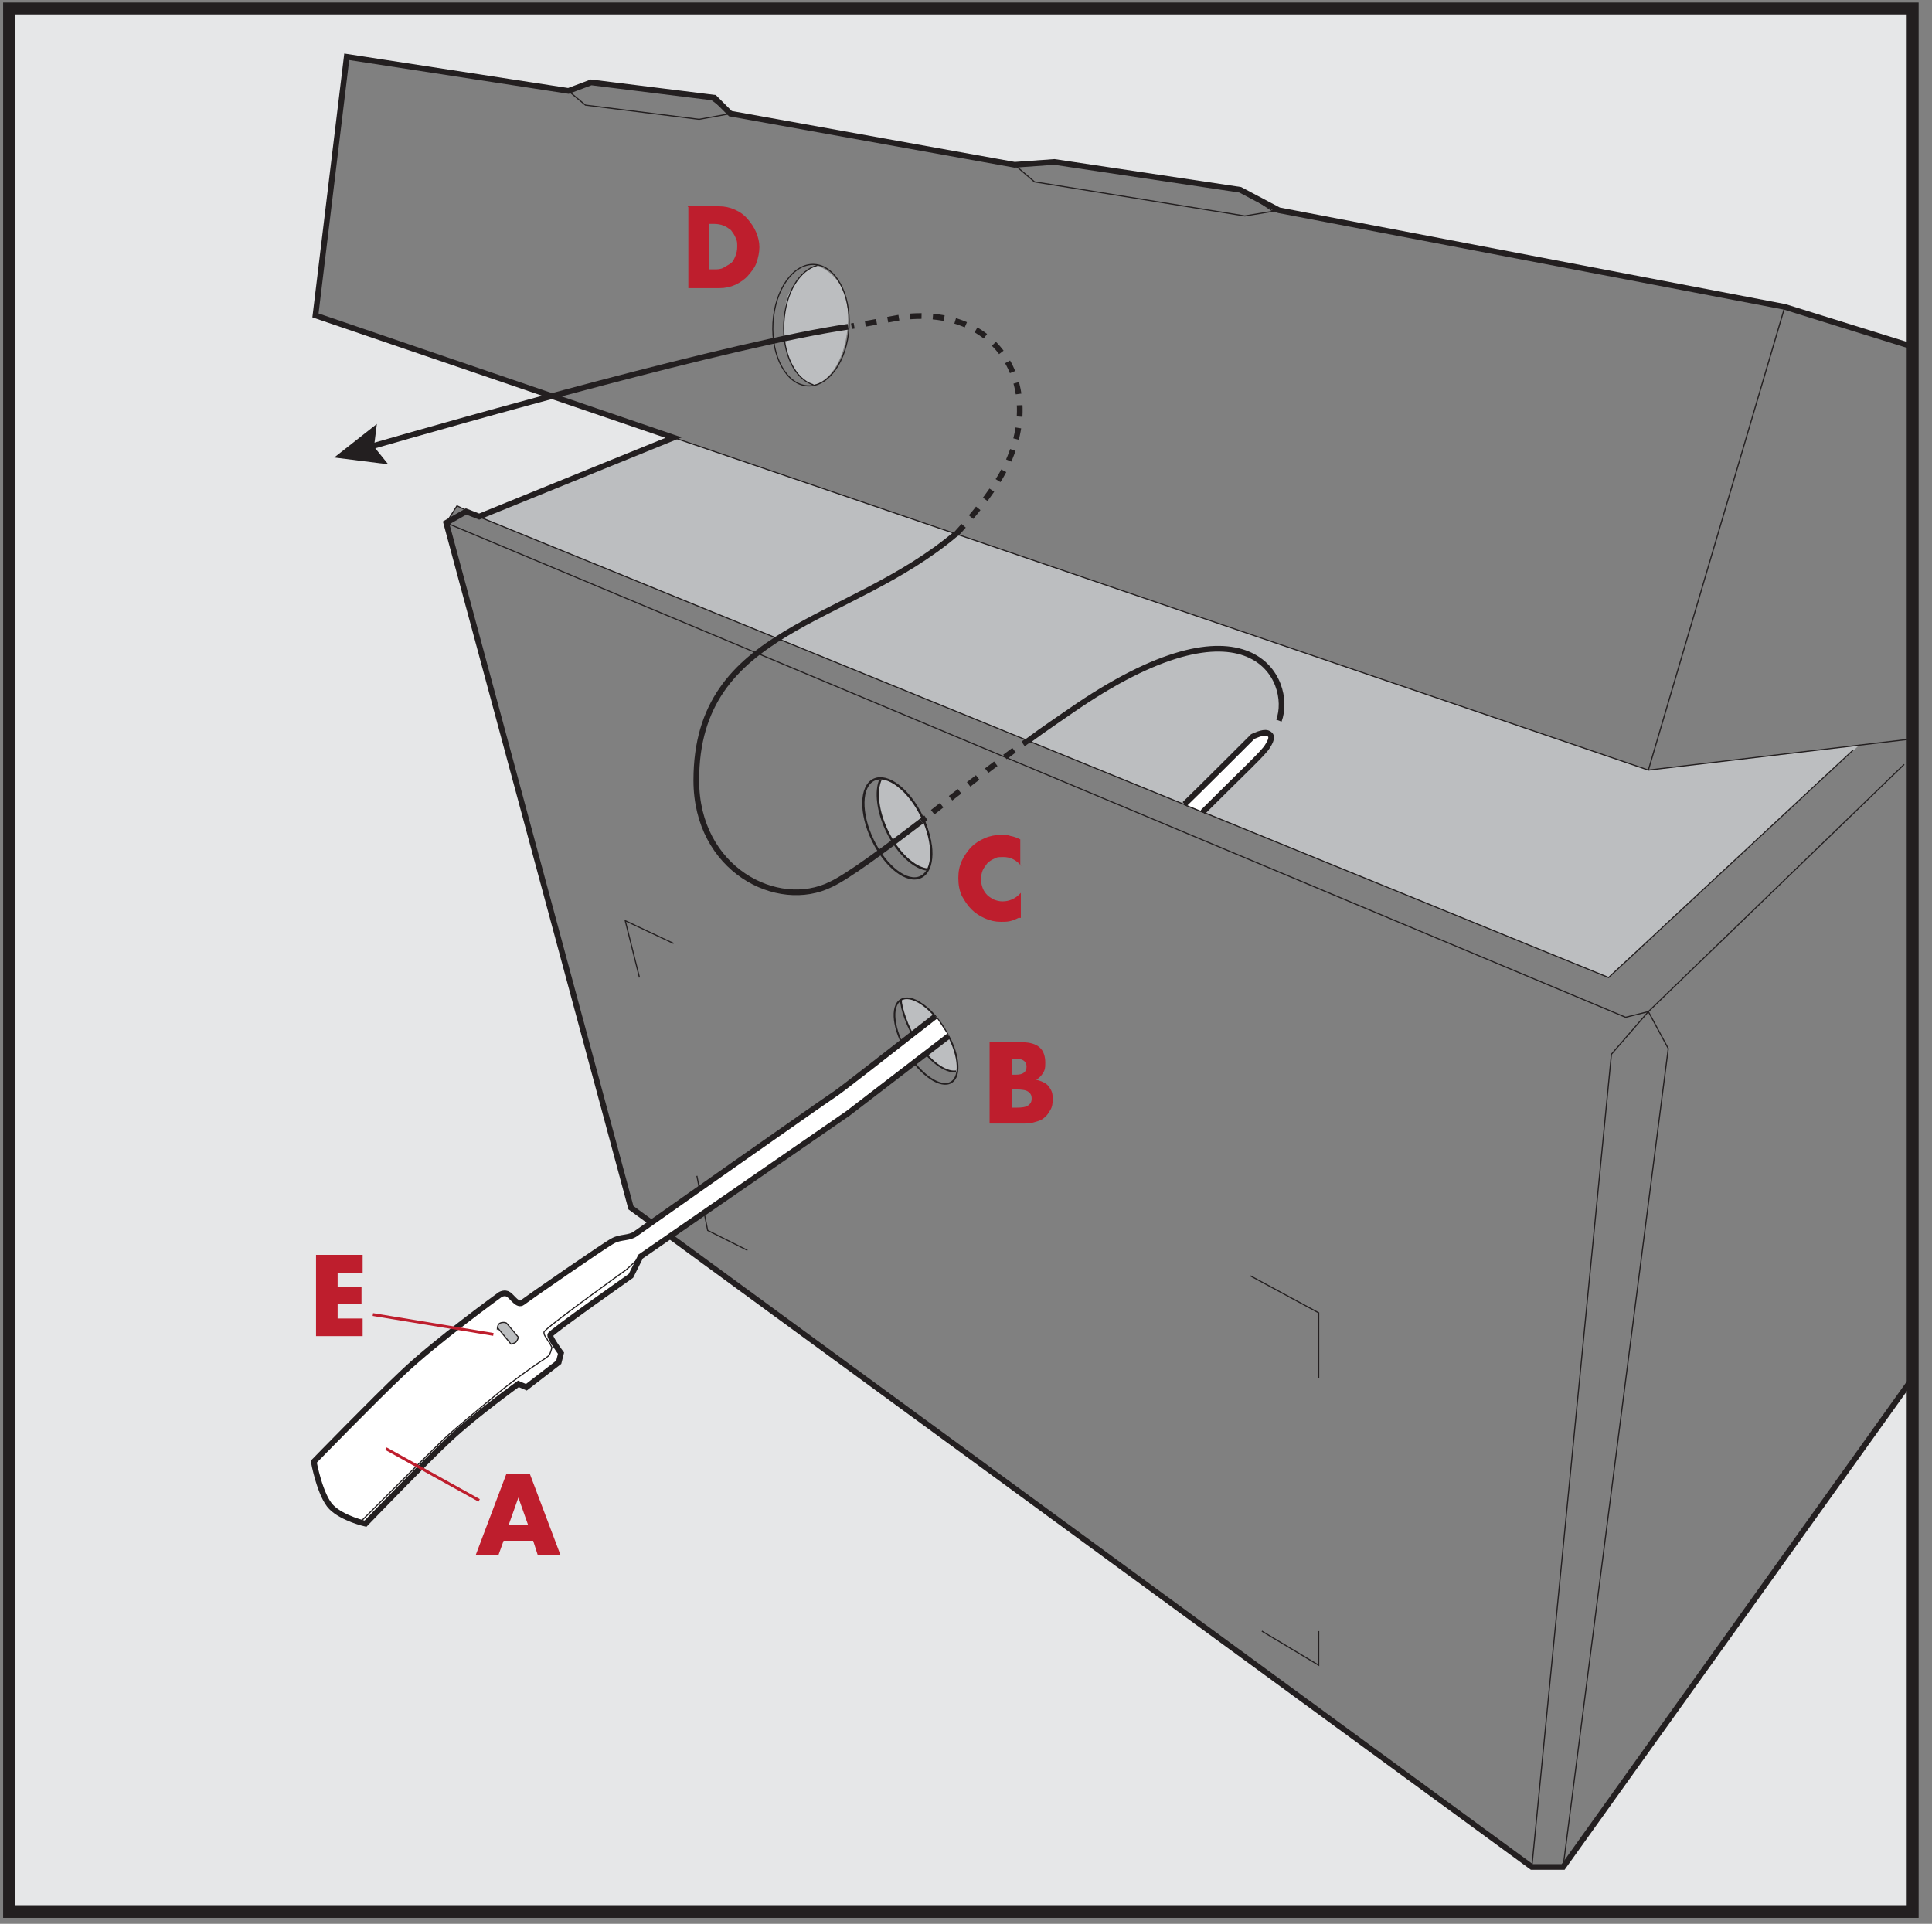 <?xml version="1.0" encoding="UTF-8"?>
<svg id="Layer_1" xmlns="http://www.w3.org/2000/svg" version="1.1" viewBox="0 0 339.9 338.5">
  <rect x="0" y="0" width="339.9" height="338.5" fill="#808080" stroke="none"/>
  <!-- Generator: Adobe Illustrator 29.1.0, SVG Export Plug-In . SVG Version: 2.1.0 Build 142)  -->
  <defs>
    <style>
      .st0 {
        stroke-dasharray: 2 2;
      }

      .st0, .st1, .st2, .st3, .st4, .st5, .st6, .st7, .st8, .st9, .st10, .st11, .st12 {
        stroke: #231f20;
      }

      .st0, .st1, .st2, .st3, .st4, .st6, .st7, .st8, .st9, .st13 {
        fill: none;
      }

      .st0, .st1, .st2, .st4, .st5, .st6, .st8, .st10, .st13, .st11, .st12 {
        stroke-miterlimit: 10;
      }

      .st14 {
        fill: #231f20;
      }

      .st15, .st5 {
        fill: #bcbec0;
      }

      .st2 {
        stroke-width: 2.1px;
      }

      .st3 {
        stroke-miterlimit: 10;
        stroke-width: .3px;
      }

      .st4 {
        stroke-width: .3px;
      }

      .st5, .st6, .st10, .st12 {
        stroke-width: .2px;
      }

      .st7 {
        stroke-miterlimit: 10;
        stroke-width: .2px;
      }

      .st8 {
        stroke-width: .4px;
      }

      .st9 {
        stroke-miterlimit: 10;
        stroke-width: .4px;
      }

      .st10 {
        fill: #e6e7e8;
      }

      .st16 {
        fill: #be1e2d;
      }

      .st13 {
        stroke: #be1e2d;
        stroke-width: .5px;
      }

      .st11, .st12 {
        fill: #fff;
      }
    </style>
  </defs>
  <polygon class="st10" points="336.5 61 314 54 223.7 37 218.5 33.5 184.5 28.5 178.5 29 128.5 20 124.5 17 104 14.5 100 16 61 10 55.5 55.5 118.5 77 84.3 90.9 80.4 89 78.5 92 111 212.5 269.5 328.5 275 328.5 336.1 243 336.5 336.4 1.6 336.4 1.6 1.5 336.5 1.5 336.5 61"/>
  <path class="st15" d="M143.6,46.7s6,1.6,5.6,9.8-4.4,11.1-6.1,11.2-5.4-4.2-5.2-10.1.9-5.9,1.8-7.3,2.3-3.1,3.9-3.6h0Z"/>
  <path class="st15" d="M158.5,176s1.9,7.2,3.6,8.6,2.7,2.7,3.3,3.1,2.4,1.1,3,.9-.4-5.5-2.3-7.9-3.3-4-4.4-4.5-1.8-.8-3.1-.2h-.1Z"/>
  <path class="st15" d="M155.2,137s-2.2,3.6,1.5,10.3c2.8,5,6.6,5.7,6.6,5.7,0,0,2.2-4.4-1.4-10s-6.7-6-6.7-6h0Z"/>
  <polygon class="st15" points="118.5 77 84.3 90.9 283 172 327.1 131.1 290 135.5 118.5 77"/>
  <polyline class="st6" points="326 132 283 172 82 90 78.5 92 111 212.5 269.5 328.5 275 328.5 336.5 242.5"/>
  <polygon class="st1" points="336.5 242.5 275 328.5 269.5 328.5 111 212.5 78.5 92 82 90 84.3 90.9 118.5 77 55.5 55.5 61 10 100 16 104 14.5 125.7 17.2 128.5 20 178.5 29 185.5 28.5 218.2 33.4 225 37 314 54 336.5 61 336.5 130 336.5 242.5"/>
  <polygon class="st6" points="336.5 130 290 135.5 55.5 55.5 61 10 100 16 103 18.5 123 21 128.5 20 178.5 29 182 32 219 38 225 37 314 54 336.5 61 336.5 130"/>
  <line class="st6" x1="314" y1="54" x2="290" y2="135.5"/>
  <polyline class="st6" points="78.5 92 286 179 290 178 335 134.5"/>
  <polyline class="st6" points="100 16 104 14.5 126 17.2 128.5 20"/>
  <polyline class="st6" points="178.5 29 185.5 28.5 218.5 33.5 225 37"/>
  <polyline class="st6" points="269.5 328.5 283.5 185.5 290 178 293.5 184.5 275 328.5"/>
  <polyline class="st6" points="118.5 166 110 162 112.5 172"/>
  <polyline class="st6" points="122.6 206.9 124.5 216.5 131.5 220"/>
  <polyline class="st6" points="222 287 232 293 232 287"/>
  <polyline class="st6" points="232 242.5 232 231 220 224.5"/>
  <ellipse class="st9" cx="157.9" cy="145.7" rx="4.8" ry="9.5" transform="translate(-47.7 83.3) rotate(-25.8)"/>
  <path class="st8" d="M163.2,153c-2.3-.2-5.2-2.8-7.1-6.7-1.7-3.5-2.1-7.1-1.2-9.1"/>
  <ellipse class="st3" cx="162.9" cy="183.2" rx="3.9" ry="8.5" transform="translate(-71.7 112.1) rotate(-31.5)"/>
  <path class="st4" d="M168.2,188.5c-1.9.3-4.9-1.9-7.1-5.5-1.4-2.3-2.6-5.4-2.6-7.2"/>
  <ellipse class="st7" cx="142.7" cy="57.2" rx="10.7" ry="6.7" transform="translate(77.6 196.5) rotate(-86.8)"/>
  <path class="st6" d="M143.1,67.7c-3.2-.9-5.5-5.5-5.2-10.9s2.8-9.3,5.9-10.1"/>
  <line class="st6" x1="84.3" y1="90.9" x2="118.5" y2="77"/>
  <rect class="st2" x="1.6" y="1.5" width="334.9" height="334.9"/>
  <g>
    <path class="st12" d="M149.2,195.9c-1.4,1.1-36.5,25.2-36.5,25.2l-1.7,3.4s-14.2,9.8-14.2,10.4.7,1.3,1,1.9c.4.7.9,1.3.9,1.3l-.4,1.6-1,.8-4.7,3.7-1.4-.6s-7.5,5.4-12.1,9.7c-4,3.7-14.8,14.9-14.8,14.9,0,0-4-.9-6-2.9s-3.1-8-3.1-8c0,0,10.8-11.1,15.7-15.7,5.9-5.6,17.1-13.7,17.1-13.7,0,0,.8-.5,1.5,0s1.6,1.9,2.4,1.4c1-.7,15-10.4,16-10.9,1.3-.6,2.9-.4,3.9-1.2,1.1-.7,33.3-23.5,34.7-24.4"/>
    <path class="st12" d="M96.8,234.8l1.9,3.2-.5,1.7-5.6,4.3-1.4-.6s-7.5,5.4-12.1,9.7c-4,3.7-14.8,14.9-14.8,14.9,0,0-4-.9-6-2.9s-3.1-8-3.1-8c0,0,10.8-11.1,15.7-15.7,5.9-5.6,17.1-13.7,17.1-13.7,0,0,.8-.5,1.5,0s1.6,1.9,2.4,1.4c1-.7,15-10.4,16-10.9,1.3-.6,2.9-.4,3.9-1.2,1-.7,33.3-23.5,34.8-24.4.8-.5,9.9-7.6,18-13.9"/>
    <path class="st12" d="M208.4,141.5c1.6-1.5,12-11.9,12-11.9,0,0,1.8-.9,2.6-.6s.9.9,0,2.3c-.6,1.1-4.3,4.5-11.4,11.6l-3.2-1.3h0Z"/>
    <path class="st1" d="M208.4,141.5c1.6-1.5,12-11.9,12-11.9,0,0,1.8-.9,2.6-.6s.9.9,0,2.3c-.6,1.1-4.3,4.5-11.4,11.6"/>
    <path class="st11" d="M164.6,178.8c-8.1,6.3-17.1,13.4-18,13.9-1.4.9-33.7,23.6-34.8,24.4s-2.6.5-3.9,1.2c-1.1.5-15.1,10.2-16,10.9-.8.6-1.7-.9-2.4-1.4s-1.5,0-1.5,0c0,0-11.2,8.1-17.1,13.7-4.9,4.6-15.7,15.7-15.7,15.7,0,0,1.1,6,3.1,8s6,2.9,6,2.9c0,0,10.8-11.2,14.8-14.9,4.6-4.3,12.1-9.7,12.1-9.7l1.4.6,5.7-4.4.4-1.6s-2-2.7-1.9-3.2,14.2-10.4,14.2-10.4l1.7-3.4,36.5-25.2,17.7-13.6"/>
    <path class="st6" d="M166.9,182.3c-9.2,6.8-16.9,13-17.7,13.6-1.4,1.1-36.5,25.2-36.5,25.2l-2.5,2.3s-14.5,10.4-14.5,11,.3.8.6,1.3c0,.2.2.3.4.6l.4.8s-.2.8-.4,1.2-.9.8-2.1,1.6-4.8,3.4-6.7,5-7.8,6.4-9.8,8.3-14.6,14.5-14.6,14.5"/>
    <path class="st5" d="M87.5,233.8s0-.8.5-1,.9-.1,1.1,0c.2.2,2.1,2.5,2.1,2.5,0,0-.2.7-.5.9s-.8.3-.8.3l-2.3-2.8h0Z"/>
  </g>
  <g>
    <path class="st1" d="M149.2,57.5c-20,2.9-68.1,16.5-84.7,21.3"/>
    <polygon class="st14" points="66.3 74.6 65.8 78.6 68.3 81.7 58.8 80.5 66.3 74.6"/>
  </g>
  <path class="st1" d="M162.1,144.5c-6.4,4.9-12.9,9.7-15.9,11.1-9.4,4.7-23.7-2.6-23.7-18.3,0-27,26.7-27.3,45.7-43.4"/>
  <path class="st1" d="M225,126.8c2.6-7-5-23.7-36.8-1.6-1.7,1.2-4.3,2.9-7.4,5.2"/>
  <g>
    <path class="st1" d="M180.8,130.3c-.3.2-.5.4-.8.6"/>
    <path class="st0" d="M178.4,132c-4.6,3.4-10,7.5-14.8,11.3"/>
    <path class="st1" d="M162.9,143.9c-.3.2-.5.4-.8.6"/>
  </g>
  <path class="st0" d="M168.2,94c3.2-3.5,5.9-6.9,7.8-10.1,8.5-14.5.5-30.2-17.1-28.1-.6,0-4.2.8-9.1,1.6"/>
  <path class="st16" d="M93.9,271.1h-5.3l-.9,2.5h-4l5.4-14.3h4.1l5.4,14.3h-4l-.8-2.5h.1ZM92.9,268.3l-1.7-4.8-1.7,4.8h3.4Z"/>
  <path class="st16" d="M63.8,224h-4.4v2.4h4.2v3.1h-4.2v2.5h4.4v3.1h-8.2v-14.3h8.2v3.1h0Z"/>
  <path class="st16" d="M174.3,183.4h5.6c1.3,0,2.3.3,3,.9.7.6,1,1.6,1,2.7s-.1,1.3-.4,1.8-.7.9-1.2,1.2c.5.1,1,.3,1.4.5s.7.5.9.8.4.6.5,1,.1.8.1,1.2c0,.7-.1,1.3-.4,1.8s-.6,1-1,1.3c-.4.4-.9.6-1.6.8-.6.2-1.3.3-2.1.3h-6v-14.3h.2ZM178.1,189.1h.7c1.2,0,1.8-.5,1.8-1.4s-.6-1.4-1.8-1.4h-.7v2.8h0ZM178.1,194.9h.8c.9,0,1.6-.1,2-.4s.6-.6.6-1.2-.2-.9-.6-1.2-1.1-.4-2-.4h-.8v3h0v.2Z"/>
  <path class="st16" d="M179.7,152.4c-.9-1.1-1.9-1.6-3.2-1.6s-1.1.1-1.6.3-.9.5-1.2.8c-.3.4-.6.8-.8,1.2-.2.5-.3,1-.3,1.6s.1,1.1.3,1.6.5.9.8,1.2.8.6,1.2.8c.5.2,1,.3,1.5.3,1.2,0,2.3-.5,3.2-1.5v4.4h-.4c-.6.3-1.1.5-1.6.6s-1,.1-1.5.1c-1,0-1.9-.2-2.8-.6s-1.7-.9-2.4-1.6-1.2-1.5-1.7-2.4c-.4-.9-.6-1.9-.6-3.1s.2-2.1.6-3c.4-.9,1-1.7,1.6-2.4.7-.7,1.5-1.2,2.4-1.6.9-.4,1.9-.6,2.9-.6s1.1,0,1.7.2c.6.1,1.1.3,1.7.6v4.4h0l.2.3Z"/>
  <path class="st16" d="M121,36.3h5.5c1,0,1.9.2,2.8.6.9.4,1.6.9,2.2,1.6s1.1,1.4,1.5,2.3.6,1.8.6,2.7-.2,1.8-.5,2.7-.9,1.6-1.5,2.3-1.4,1.2-2.2,1.6c-.9.4-1.8.6-2.8.6h-5.5v-14.3h-.1ZM124.7,47.4h.9c.6,0,1.2,0,1.7-.3s.9-.5,1.3-.8.6-.8.8-1.3c.2-.5.3-1,.3-1.6s0-1.1-.3-1.6c-.2-.5-.5-.9-.8-1.3-.4-.3-.8-.6-1.3-.8s-1.1-.3-1.7-.3h-.9s0,8,0,8Z"/>
  <line class="st13" x1="86.8" y1="234.8" x2="65.6" y2="231.3"/>
  <line class="st13" x1="84.3" y1="264" x2="67.9" y2="254.9"/>
</svg>